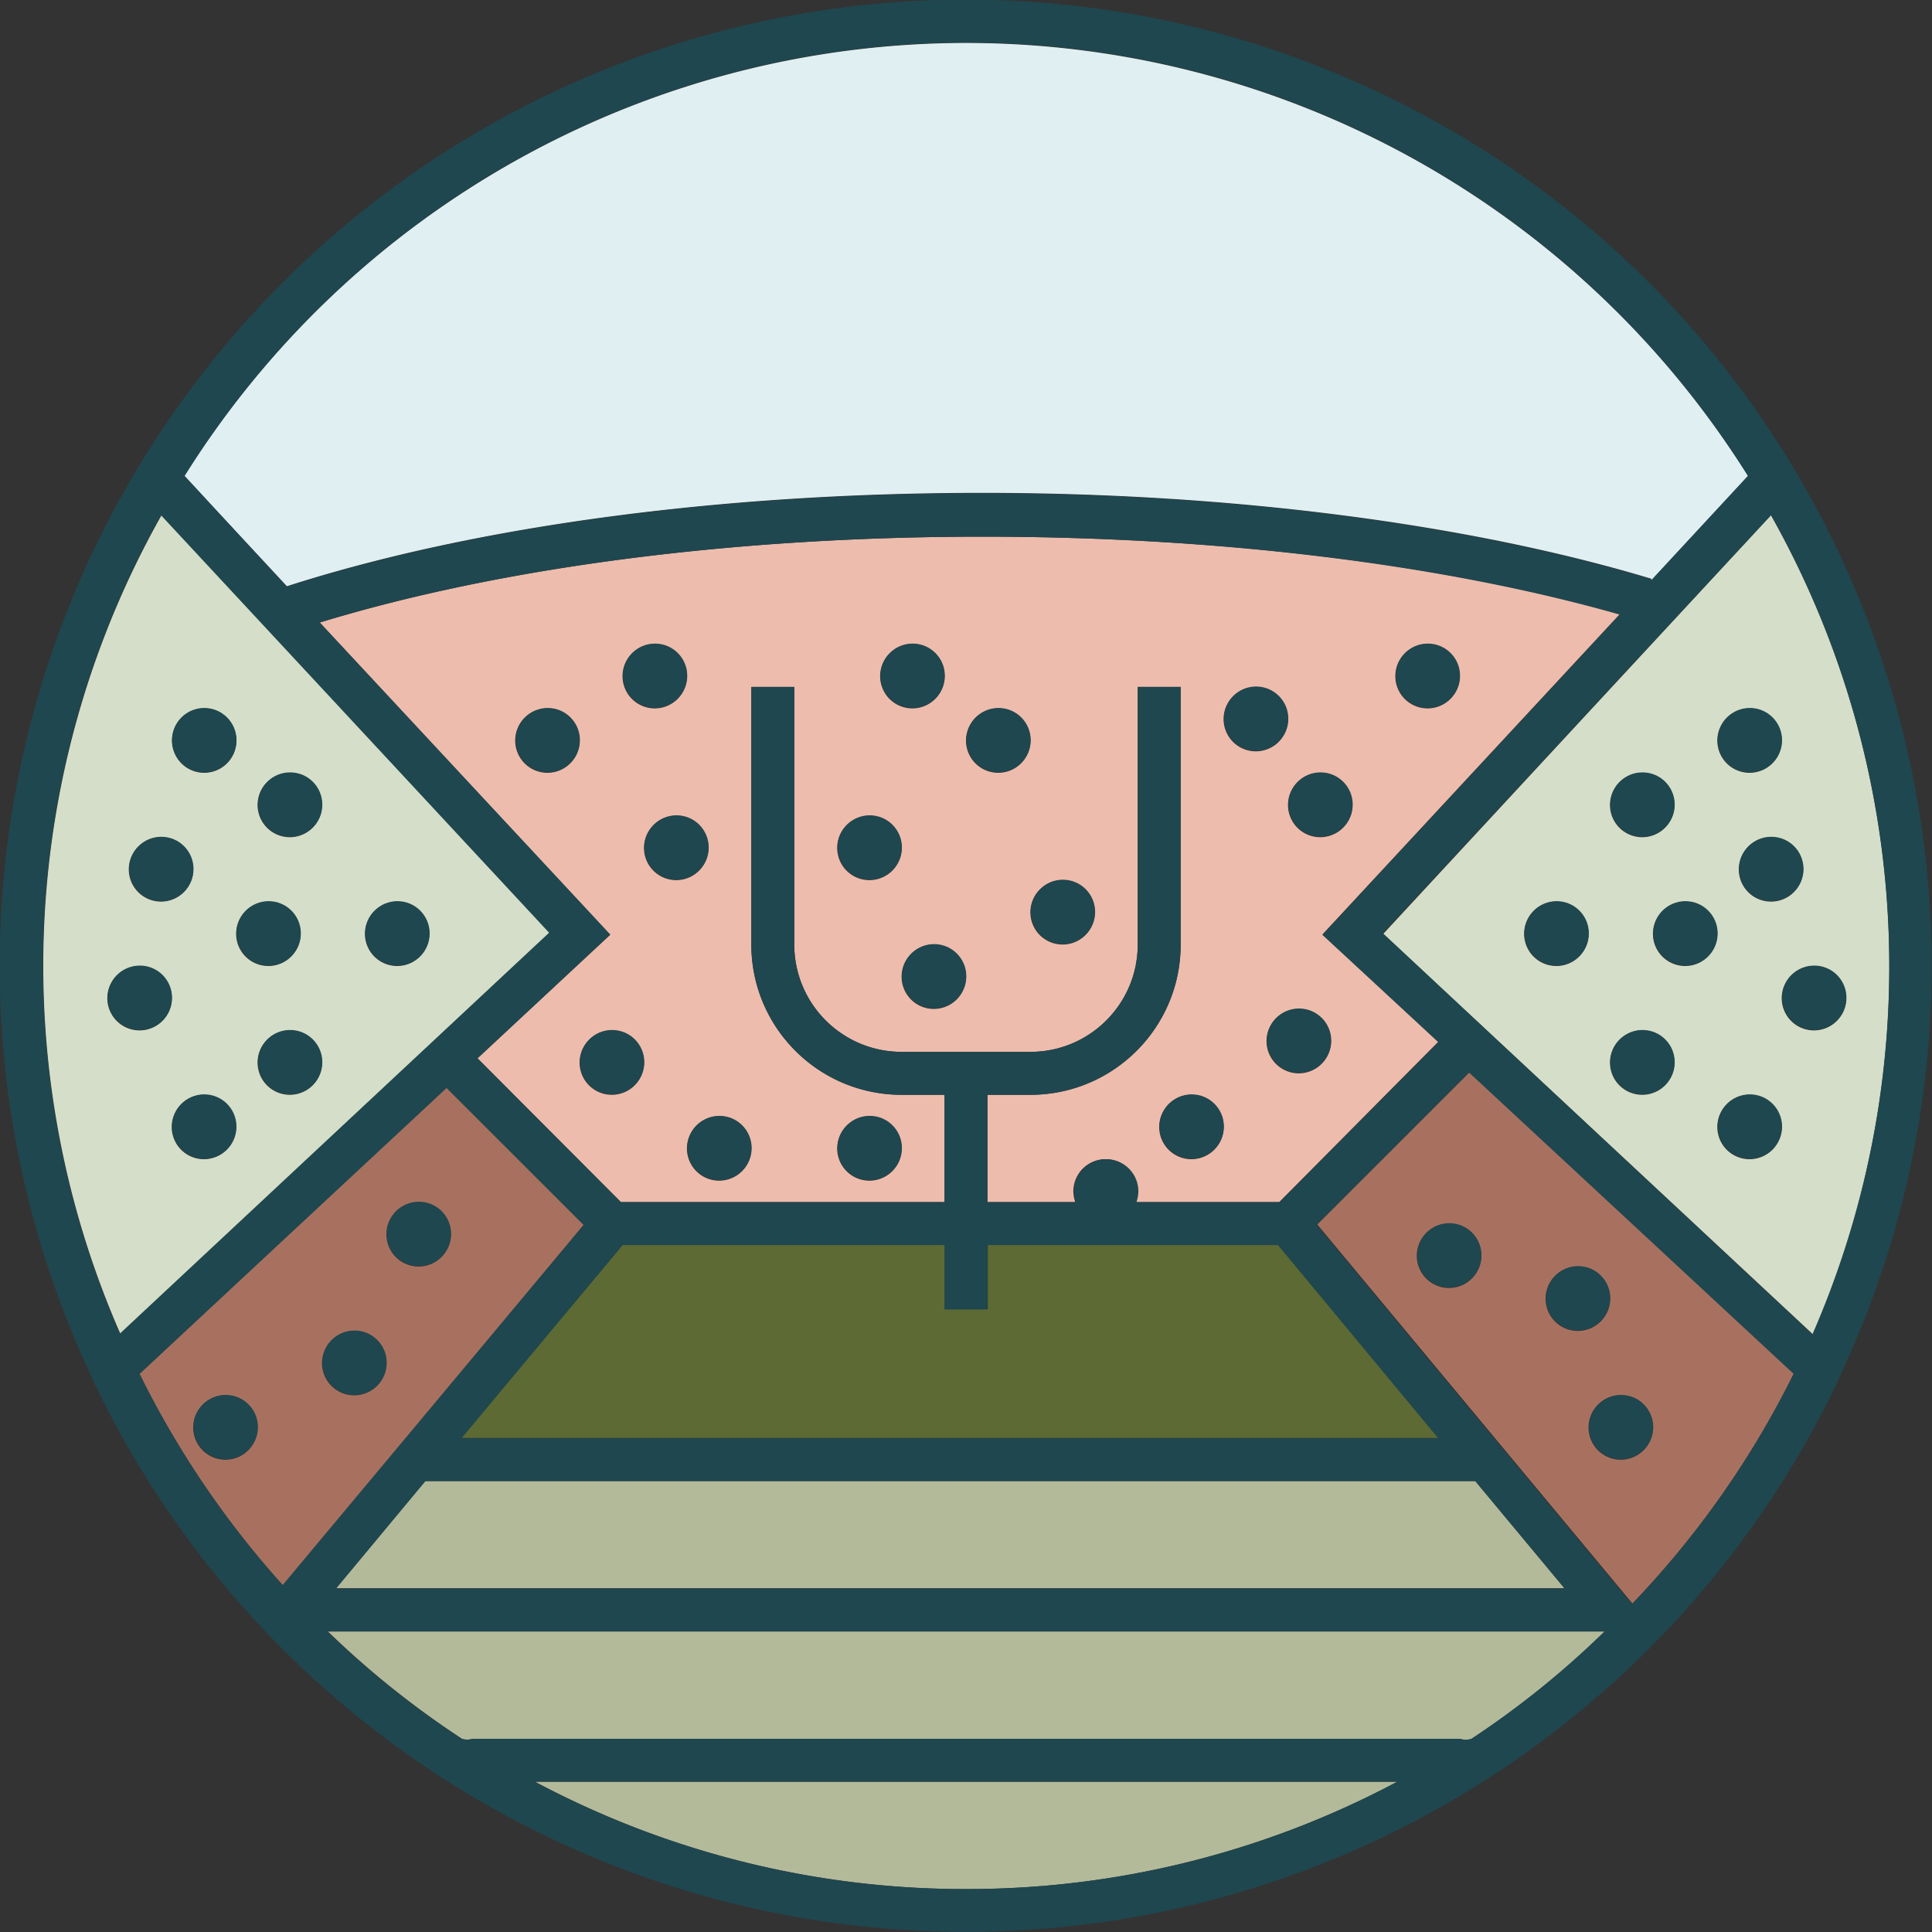 <svg height="180" viewBox="0 0 180 180" width="180" xmlns="http://www.w3.org/2000/svg"><rect x="0" y="0" width="180" height="180" fill="#333333" stroke="none"/><g fill="none"><path d="m122.73 114.08 29.4 35.36v-.08a86.16 86.16 0 0 0 15-21.4l-30.2-28.08zm31.27 18.92a3 3 0 1 1 -6 0 3 3 0 0 1 6 0zm-7-15a3 3 0 1 1 0 6 3 3 0 0 1 0-6zm-9-1a3 3 0 1 1 -6 0 3 3 0 0 1 6 0z" fill="#a8715f"/><path d="m92.03 115.97v6h-4v-6h-30l-15.06 18h91.06l-14.94-18z" fill="#5d6a33"/><path d="m15.05 48a85.45 85.45 0 0 0 -3.84 76.26l40-37.36zm4 18a3 3 0 1 1 -.05 0zm-4.05 12a3 3 0 1 1 0 6 3 3 0 0 1 0-6zm-2 18a3 3 0 1 1 0-6 3 3 0 0 1 0 6zm6 12a3 3 0 1 1 0-6 3 3 0 0 1 0 6zm3-21a3 3 0 1 1 6 0 3 3 0 0 1 -6 0zm5 15a3 3 0 1 1 0-6 3 3 0 0 1 0 6zm0-24a3 3 0 1 1 0-6 3 3 0 0 1 0 6zm10 12a3 3 0 1 1 0-6 3 3 0 0 1 0 6z" fill="#d5dec8"/><path d="m31.31 147.97h114.44l-8.32-10h-97.8z" fill="#b3ba9a"/><path d="m41.57 101.32-28.57 26.68a86.69 86.69 0 0 0 13.38 19.72l28-33.6zm-20.57 34.68a3 3 0 1 1 0-6 3 3 0 0 1 0 6zm12-6a3 3 0 1 1 0-6 3 3 0 0 1 0 6zm6-12a3 3 0 1 1 0-6 3 3 0 0 1 0 6z" fill="#a8715f"/><path d="m123.21 87.06 27.7-29.84c-16.46-4.68-37.38-7.22-59.38-7.22-23.16 0-44.94 2.86-61.74 8l27.06 29.1-12.36 11.5 13.36 13.4h30.15v-10h-4c-7.732 0-14-6.268-14-14v-24h4v24c0 5.523 4.477 10 10 10h12c5.523 0 10-4.477 10-10v-24h4v24c0 7.732-6.268 14-14 14h-4v10h8.18a3.34 3.34 0 0 1 -.18-1 3 3 0 0 1 6 0 3.34 3.34 0 0 1 -.18 1h13.36l14.82-14.94zm-72.21-15.06a3 3 0 1 1 0-6 3 3 0 0 1 0 6zm30 32a3 3 0 1 1 0 6 3 3 0 0 1 0-6zm-20-44a3 3 0 1 1 0 6 3 3 0 0 1 0-6zm-4 42a3 3 0 1 1 0-6 3 3 0 0 1 0 6zm3-23a3 3 0 1 1 6 0 3 3 0 0 1 -6 0zm7 31a3 3 0 1 1 0-6 3 3 0 0 1 0 6zm18-50a3 3 0 1 1 0 6 3 3 0 0 1 0-6zm-4 22a3 3 0 1 1 0-6 3 3 0 0 1 0 6zm6 12a3 3 0 1 1 0-6 3 3 0 0 1 0 6zm6-22a3 3 0 1 1 0-6 3 3 0 0 1 0 6zm6 16a3 3 0 1 1 0-6 3 3 0 0 1 0 6zm34-28a3 3 0 1 1 0 6 3 3 0 0 1 0-6zm-10 12a3 3 0 1 1 0 6 3 3 0 0 1 0-6zm-12 36a3 3 0 1 1 0-6 3 3 0 0 1 0 6zm3-41a3 3 0 1 1 6 0 3 3 0 0 1 -6 0zm7 33a3 3 0 1 1 0-6 3 3 0 0 1 0 6z" fill="#eebcac"/><path d="m43.05 162c.326.1.674.1 1 0h92c.343.12.717.12 1.06 0a84.23 84.23 0 0 0 12.44-10h-119a84.24 84.24 0 0 0 12.5 10zm46.95 14a85.19 85.19 0 0 0 40.18-10h-80.33a85.19 85.19 0 0 0 40.15 10z" fill="#b3ba9a"/><path d="m90 4a86 86 0 0 0 -72.81 40.34l9.54 10.28c17.42-5.6 40.36-8.7 64.76-8.7 23.12 0 45.28 2.86 62.36 8v.14l9-9.72a86 86 0 0 0 -72.85-40.34z" fill="#dfeff2"/><path d="m168.89 124.3a85.72 85.72 0 0 0 -3.89-76.3l-36.12 39zm-5.89-16.3a3 3 0 1 1 0-6 3 3 0 0 1 0 6zm9-15a3 3 0 1 1 -6 0 3 3 0 0 1 6 0zm-4-12a3 3 0 1 1 -6 0 3 3 0 0 1 6 0zm-5-15a3 3 0 1 1 0 6 3 3 0 0 1 0-6zm-3 21a3 3 0 1 1 -6 0 3 3 0 0 1 6 0zm-7-15a3 3 0 1 1 0 6 3 3 0 0 1 0-6zm0 24a3 3 0 1 1 0 6 3 3 0 0 1 0-6zm-8-12a3 3 0 1 1 0 6 3 3 0 0 1 0-6z" fill="#d5dec8"/><g fill="#1f474f" transform="translate(-1 -1)"><circle cx="154.03" cy="99.96" r="3"/><circle cx="170.03" cy="93.96" r="3"/><circle cx="164.03" cy="105.96" r="3"/><circle cx="146.03" cy="87.96" r="3"/><circle cx="166.03" cy="81.96" r="3"/><circle cx="158.03" cy="87.96" r="3"/><circle cx="164.03" cy="69.96" r="3"/><circle cx="154.03" cy="75.96" r="3"/><circle cx="28.03" cy="99.96" r="3"/><circle cx="14.03" cy="93.96" r="3"/><circle cx="20.03" cy="105.96" r="3"/><circle cx="38.03" cy="87.96" r="3"/><circle cx="100.03" cy="85.96" r="3"/><circle cx="122.03" cy="97.96" r="3"/><circle cx="112.03" cy="105.96" r="3"/><circle cx="82.03" cy="107.96" r="3"/><circle cx="40.03" cy="115.96" r="3"/><circle cx="34.03" cy="127.96" r="3"/><circle cx="136.03" cy="117.96" r="3"/><circle cx="148.03" cy="121.96" r="3"/><circle cx="152.03" cy="133.96" r="3"/><circle cx="22.03" cy="133.96" r="3"/><circle cx="82.03" cy="79.96" r="3"/><circle cx="88.03" cy="91.96" r="3"/><circle cx="94.03" cy="69.96" r="3"/><circle cx="86.03" cy="63.96" r="3"/><circle cx="64.03" cy="79.96" r="3"/><circle cx="58.03" cy="99.96" r="3"/><circle cx="68.03" cy="107.96" r="3"/><circle cx="124.03" cy="75.96" r="3"/><circle cx="118.03" cy="67.96" r="3"/><circle cx="134.03" cy="63.96" r="3"/><circle cx="52.03" cy="69.96" r="3"/><circle cx="62.03" cy="63.96" r="3"/><circle cx="16.03" cy="81.96" r="3"/><circle cx="26.03" cy="87.96" r="3"/><circle cx="20.03" cy="69.96" r="3"/><circle cx="28.03" cy="75.96" r="3"/><path d="m128.14 9c-34.137-15.479-74.294-8.18-100.8 18.323-26.508 26.502-33.814 66.657-18.34 100.797l.7 1.56c14.923 31.345 46.544 51.311 81.26 51.311s66.337-19.966 81.26-51.311l.7-1.56c20.52-45.26.473-98.586-44.78-119.12zm-123.14 82a85.5 85.5 0 0 1 11-42l36.16 38.9-40 37.36a85.39 85.39 0 0 1 -7.16-34.26zm39 44 15-18h30v6h4v-6h27.06l14.94 18zm94.46 4 8.32 10h-114.47l8.32-10zm-31.58-26c.11-.322.171-.66.18-1a3 3 0 0 0 -6 0c.009.34.07.678.18 1h-8.24v-10h4c7.732 0 14-6.268 14-14v-24h-4v24c0 5.523-4.477 10-10 10h-12a10 10 0 0 1 -10-10v-24h-4v24c0 7.732 6.268 14 14 14h4v10h-30.15l-13.36-13.4 12.36-11.54-27.06-29.06c16.8-5.14 38.58-8 61.74-8 22 0 42.92 2.58 59.38 7.26l-27.7 29.84 10.8 10-14.8 14.9zm-79.55 35.68a86.69 86.69 0 0 1 -13.33-19.68l28.62-26.64 12.76 12.76-28.05 33.56zm63.67 28.32a85.19 85.19 0 0 1 -40.18-10h80.36a85.19 85.19 0 0 1 -40.18 10zm47.06-14a1.61 1.61 0 0 1 -1.06 0h-92c-.326.1-.674.1-1 0a84.24 84.24 0 0 1 -12.52-10h119a84.23 84.23 0 0 1 -12.39 10zm15-12.6v.08l-29.4-35.36 14.2-14.2 30.25 28.08a86.16 86.16 0 0 1 -14.98 21.36zm16.76-25.1-40-37.36 36.18-38.94a85.72 85.72 0 0 1 3.89 76.26zm-15-70.2v-.14c-17.08-5.14-39.24-8-62.36-8-24.4 0-47.34 3.1-64.76 8.7l-9.51-10.32a85.89 85.89 0 0 1 145.68 0z"/></g></g></svg>